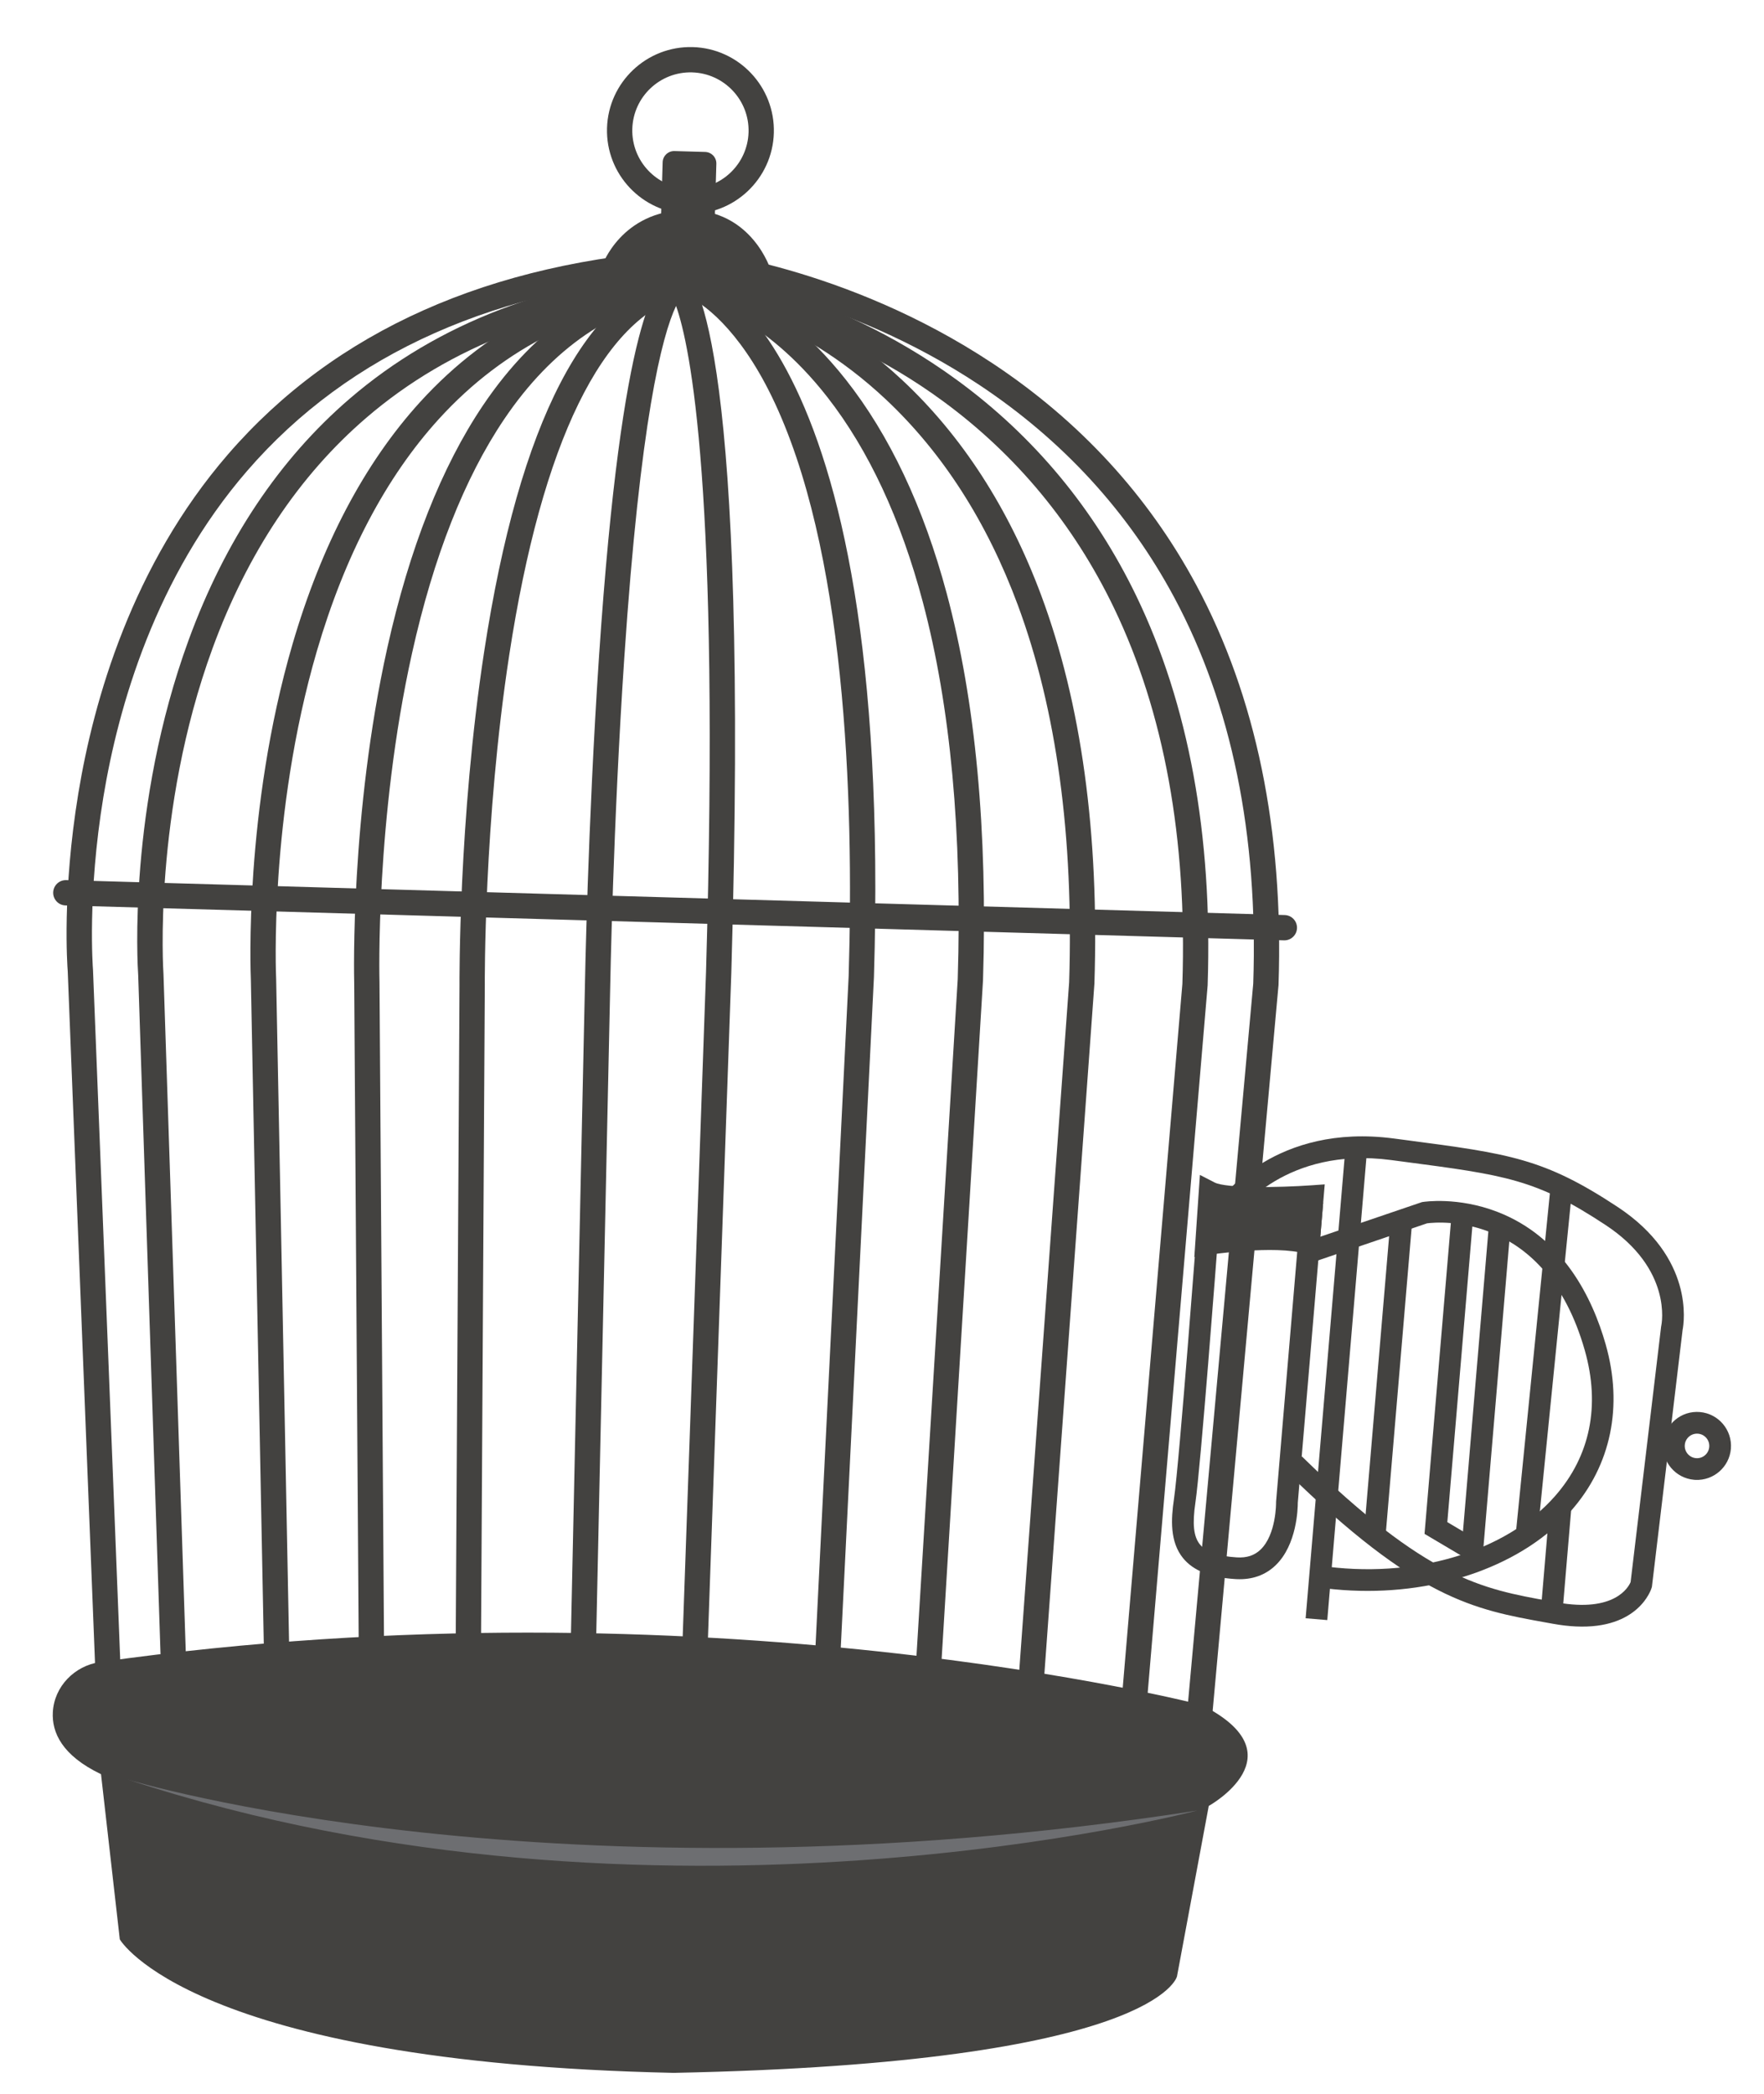 <?xml version="1.0" encoding="UTF-8"?> <svg xmlns="http://www.w3.org/2000/svg" width="1334" height="1583" viewBox="0 0 1334 1583" fill="none"><path d="M73.29 1293.69L51.222 734.315C50.871 729.863 46.92 674.61 59.247 599.769C70.888 529.091 99.961 427.271 172.361 343.576C253.2 250.123 370.207 197.983 520.129 188.604L520.885 188.557L521.64 188.629C526.367 189.083 638.686 200.58 750.654 274.736C816.586 318.403 868.403 374.79 904.668 442.33C949.864 526.503 970.792 628.171 966.87 744.511L966.835 745.053L914.857 1317.74L895.801 1316.01L947.754 743.595C951.512 630.986 931.421 532.817 888.038 451.808C853.389 387.113 803.826 333.048 740.721 291.111C637.205 222.32 530.223 208.85 520.513 207.753C376.373 216.931 264.137 266.799 186.934 355.976C117.528 436.149 89.508 534.175 78.224 602.291C65.927 676.523 70.264 732.408 70.31 732.964L70.334 733.366L92.409 1292.93L73.29 1293.69Z" fill="#434240"></path><path d="M122.436 1282.33L104.505 737.16C103.996 729.78 96.596 609.706 142.718 483.713C170.244 408.521 211.223 347.172 264.52 301.367C331.162 244.093 417.099 211.284 519.944 203.852L520.781 203.792L521.614 203.878C525.796 204.31 625.163 215.264 723.921 287.488C781.986 329.951 827.545 384.841 859.333 450.631C898.888 532.494 917.036 631.451 913.271 744.754L913.242 745.245L865.918 1303.58L846.852 1301.96L894.154 743.875C897.773 634.043 880.346 538.362 842.356 459.477C812.064 396.577 768.651 344.081 713.326 303.446C623.181 237.24 529.875 224.177 520.423 223.004C422.16 230.259 340.262 261.505 276.992 315.879C226.206 359.527 187.075 418.208 160.688 490.291C115.487 613.766 123.519 734.779 123.606 735.988L123.625 736.356L141.563 1281.7L122.436 1282.33Z" fill="#434240"></path><path d="M200.346 1286.97L189.707 740.678C189.472 735.39 184.575 612.564 221.15 487.245C243.149 411.87 275.625 350.208 317.677 303.974C370.647 245.735 438.796 212.063 520.227 203.891L521.294 203.784L522.359 203.916C525.676 204.327 604.509 214.815 682.087 287.169C727.426 329.452 762.833 384.212 787.326 449.923C817.724 531.48 831.287 630.258 827.638 743.515L827.618 743.899L787.031 1303.74L767.948 1302.36L808.52 742.708C812.056 632.426 799 536.462 769.714 457.458C746.417 394.61 712.841 342.302 669.922 301.99C601.349 237.582 530.113 224.498 520.971 223.051C444.981 230.929 381.408 262.426 331.989 316.679C291.915 360.673 260.847 419.717 239.646 492.175C203.241 616.593 208.768 738.679 208.828 739.898L208.838 740.184L219.478 1286.6L200.346 1286.97Z" fill="#434240"></path><path d="M271.592 1288.89L267.853 742.763C267.734 738.153 264.959 615.457 292.875 489.907C309.615 414.622 333.975 352.897 365.276 306.453C405.131 247.314 456.327 212.802 517.44 203.876L518.88 203.666L520.316 203.893C522.819 204.288 582.263 214.408 639.594 286.989C672.728 328.937 698.419 383.355 715.954 448.733C737.693 529.781 746.923 628.144 743.389 741.09L743.376 741.373L709.229 1301.4L690.129 1300.24L724.267 740.35C727.707 630.071 718.833 534.151 697.89 455.251C681.232 392.499 656.963 340.382 625.755 300.349C577.52 238.472 527.232 224.972 518.59 223.05C463.782 231.533 417.575 263.14 381.227 317.018C351.274 361.417 327.856 420.875 311.625 493.738C283.771 618.782 286.947 741.109 286.983 742.329L286.987 742.542L290.726 1288.76L271.592 1288.89Z" fill="#434240"></path><path d="M344.349 1290.86L347.497 744.836C347.487 743.738 346.655 619.827 366.145 492.638C392.798 318.694 443.164 221.591 515.844 204.024L518.036 203.494L520.234 203.998C526.595 205.46 675.877 245.462 660.906 738.719L633.184 1299.12L614.072 1298.17L641.788 737.956C645.939 601.135 639.207 413.837 583.521 299.578C558.698 248.645 530.91 227.946 517.881 223.259C455.663 240.415 409.781 334.372 385.09 495.327C365.809 621.016 366.621 743.586 366.631 744.809L363.482 1290.97L344.349 1290.86Z" fill="#434240"></path><path d="M430.53 1293.18L442.29 747.402C442.309 746.214 444.489 622.922 453.025 495.938C470.538 235.406 497.467 213.116 506.316 205.79L511.872 201.191L517.823 205.267C526.122 210.952 566.825 263.235 553.041 735.618L533.361 1296.12L514.238 1295.45L533.916 735.003C544.563 370.158 522.066 261.755 511.257 231.302C500.53 253.947 484.177 317.862 472.123 497.156C463.617 623.668 461.443 746.545 461.422 747.772L449.662 1293.59L430.53 1293.18Z" fill="#434240"></path><path d="M39.945 1294.62C39.16 1309.76 46.788 1327.21 76.392 1341.4L90.597 1466.29C90.597 1466.29 143.826 1559.28 509.444 1567.21C875.5 1559.92 890.084 1494.28 890.084 1494.28L914.102 1365.4C914.102 1365.4 983.806 1326.75 908.669 1289.03C908.669 1289.03 533.731 1191.88 75.769 1256.6C56.391 1259.34 40.959 1275.08 39.945 1294.62Z" fill="#434240"></path><path d="M455.372 200.726L582.932 204.381C582.932 204.381 569.011 158.252 519.455 158.737C469.9 159.223 455.372 200.726 455.372 200.726Z" fill="#434240"></path><path d="M540.551 165.059L499.935 163.895L501.117 122.667C501.254 117.864 505.261 114.082 510.063 114.219L533.285 114.885C538.088 115.022 541.87 119.028 541.733 123.83L540.551 165.059Z" fill="#434240"></path><path d="M520.322 161.769C485.538 160.772 458.049 131.662 459.046 96.878C460.042 62.094 489.152 34.606 523.937 35.603C558.721 36.599 586.21 65.709 585.212 100.493C584.216 135.278 555.106 162.765 520.322 161.769ZM523.389 54.73C499.151 54.036 478.867 73.189 478.173 97.426C477.479 121.664 496.632 141.949 520.87 142.642C545.108 143.336 565.391 124.183 566.086 99.945C566.78 75.707 547.627 55.424 523.389 54.73Z" fill="#434240"></path><path d="M970.998 710.963L49.516 684.559C44.235 684.408 40.075 680.004 40.227 674.722C40.379 669.441 44.783 665.28 50.065 665.432L971.546 691.836C976.827 691.987 980.987 696.392 980.836 701.674C980.685 706.954 976.28 711.114 970.998 710.963Z" fill="#434240"></path><path d="M1191.7 1229.7C1186.42 1229.45 1180.67 1228.81 1174.41 1227.67L1169.18 1226.73C1114.6 1216.91 1071.49 1209.16 973.066 1112.91L984.553 1101.17C1079.37 1193.88 1120.28 1201.24 1172.08 1210.56L1177.34 1211.5C1221.12 1219.44 1231.57 1199.84 1233.12 1196.17L1256.21 1002.88L1256.3 1002.47C1256.66 1000.78 1264.78 959.606 1214.31 926.266C1161.68 891.502 1138.35 888.433 1061.05 878.266L1051.9 877.06C972.31 866.556 936.2 916.649 935.845 917.157L922.39 907.73C924.074 905.326 964.679 848.975 1054.05 860.772L1063.2 861.977C1141.28 872.246 1167.58 875.707 1223.36 912.558C1281.27 950.812 1273.57 999.833 1272.43 1005.6L1249.23 1199.78L1249.03 1200.46C1248.61 1201.87 1239.03 1231.92 1191.7 1229.7Z" fill="#434240"></path><path d="M1017.55 866.889L987.369 1223.51L1003.74 1224.89L1033.92 868.274L1017.55 866.889Z" fill="#434240"></path><path d="M1172.35 899.473L1146.06 1161.91L1162.4 1163.55L1188.7 901.112L1172.35 899.473Z" fill="#434240"></path><path d="M1021.92 1202.53C1013.04 1202.12 1004.12 1201.25 995.18 1199.92L997.605 1183.67C1068.6 1194.27 1138.61 1173.65 1175.96 1131.15C1202.57 1100.87 1210.36 1062.77 1198.48 1020.97C1168.71 916.253 1087.88 923.774 1079.19 924.907L990.939 954.936L985.646 939.382L1075.29 908.881L1075.98 908.77C1077.04 908.6 1102.46 904.729 1132.29 916.211C1181.93 935.313 1204.28 981.284 1214.28 1016.48C1227.57 1063.24 1218.34 1107.82 1188.3 1142C1152.15 1183.13 1088.82 1205.67 1021.92 1202.53Z" fill="#434240"></path><path d="M1125.85 927.366L1104.3 1182.09L1120.67 1183.48L1142.22 928.752L1125.85 927.366Z" fill="#434240"></path><path d="M1108.29 1178.08L1077.28 1159.7L1097.84 916.822L1114.21 918.207L1094.52 1150.82L1116.66 1163.95L1108.29 1178.08Z" fill="#434240"></path><path d="M1051.58 921.971L1031.54 1158.82L1047.91 1160.21L1067.95 923.357L1051.58 921.971Z" fill="#434240"></path><path d="M935.083 1193.92C934.819 1193.91 934.557 1193.89 934.291 1193.88C915.32 1192.71 902.347 1187.51 894.631 1177.99C884.619 1165.64 885.548 1148.56 887.779 1133.48C891.897 1105.64 905.731 921.416 905.869 919.558L906.153 915.77L909.223 913.532C910.536 912.576 941.987 890.294 994.435 907.24L1000.64 909.248L981.441 1136.14C981.446 1140.23 980.868 1167.93 964.624 1183.49C956.817 1190.97 946.881 1194.47 935.083 1193.92ZM921.936 925.002C919.786 953.492 907.932 1109.52 904.031 1135.88C901.61 1152.25 902.617 1161.75 907.395 1167.65C912.052 1173.39 921.18 1176.61 935.305 1177.48C942.765 1177.96 948.636 1176.04 953.227 1171.65C965.228 1160.2 965.014 1136.2 965.01 1135.96L965.005 1135.55L965.039 1135.13L983.16 921.036C950.795 912.379 929.535 920.95 921.936 925.002Z" fill="#434240"></path><path d="M1171.97 1138.17L1165.16 1218.61L1181.53 1220L1188.34 1139.55L1171.97 1138.17Z" fill="#434240"></path><path d="M1254.98 1082.06L1253.59 1098.43L1265.21 1099.41L1266.6 1083.04L1254.98 1082.06Z" fill="#434240"></path><path d="M1282.15 1118.88C1281.83 1118.87 1281.5 1118.85 1281.18 1118.82C1267.05 1117.62 1256.53 1105.16 1257.73 1091.04C1258.31 1084.2 1261.52 1077.99 1266.76 1073.56C1272.01 1069.13 1278.66 1067.01 1285.51 1067.59C1299.63 1068.79 1310.15 1081.25 1308.96 1095.37C1307.79 1109.17 1295.87 1119.53 1282.15 1118.88ZM1274.1 1092.42C1273.67 1097.52 1277.46 1102.02 1282.56 1102.45C1287.67 1102.89 1292.16 1099.08 1292.59 1093.99C1292.8 1091.52 1292.03 1089.12 1290.43 1087.22C1288.83 1085.33 1286.59 1084.17 1284.12 1083.96C1281.64 1083.76 1279.25 1084.52 1277.36 1086.11C1275.47 1087.71 1274.31 1089.95 1274.1 1092.42Z" fill="#434240"></path><path d="M903.198 950.411L907.403 888.307L918.512 894.021C927.21 898.493 966.856 897.951 992.23 896.138L1001.81 895.454L997.126 950.829L987.455 947.959C964.069 941.019 913.861 948.746 913.358 948.824L903.198 950.411Z" fill="#434240"></path><path d="M96.379 1345.38C96.379 1345.38 418.895 1444.16 905.29 1368.91C905.29 1368.91 495.647 1476.91 96.379 1345.38Z" fill="#6D6E71"></path></svg> 